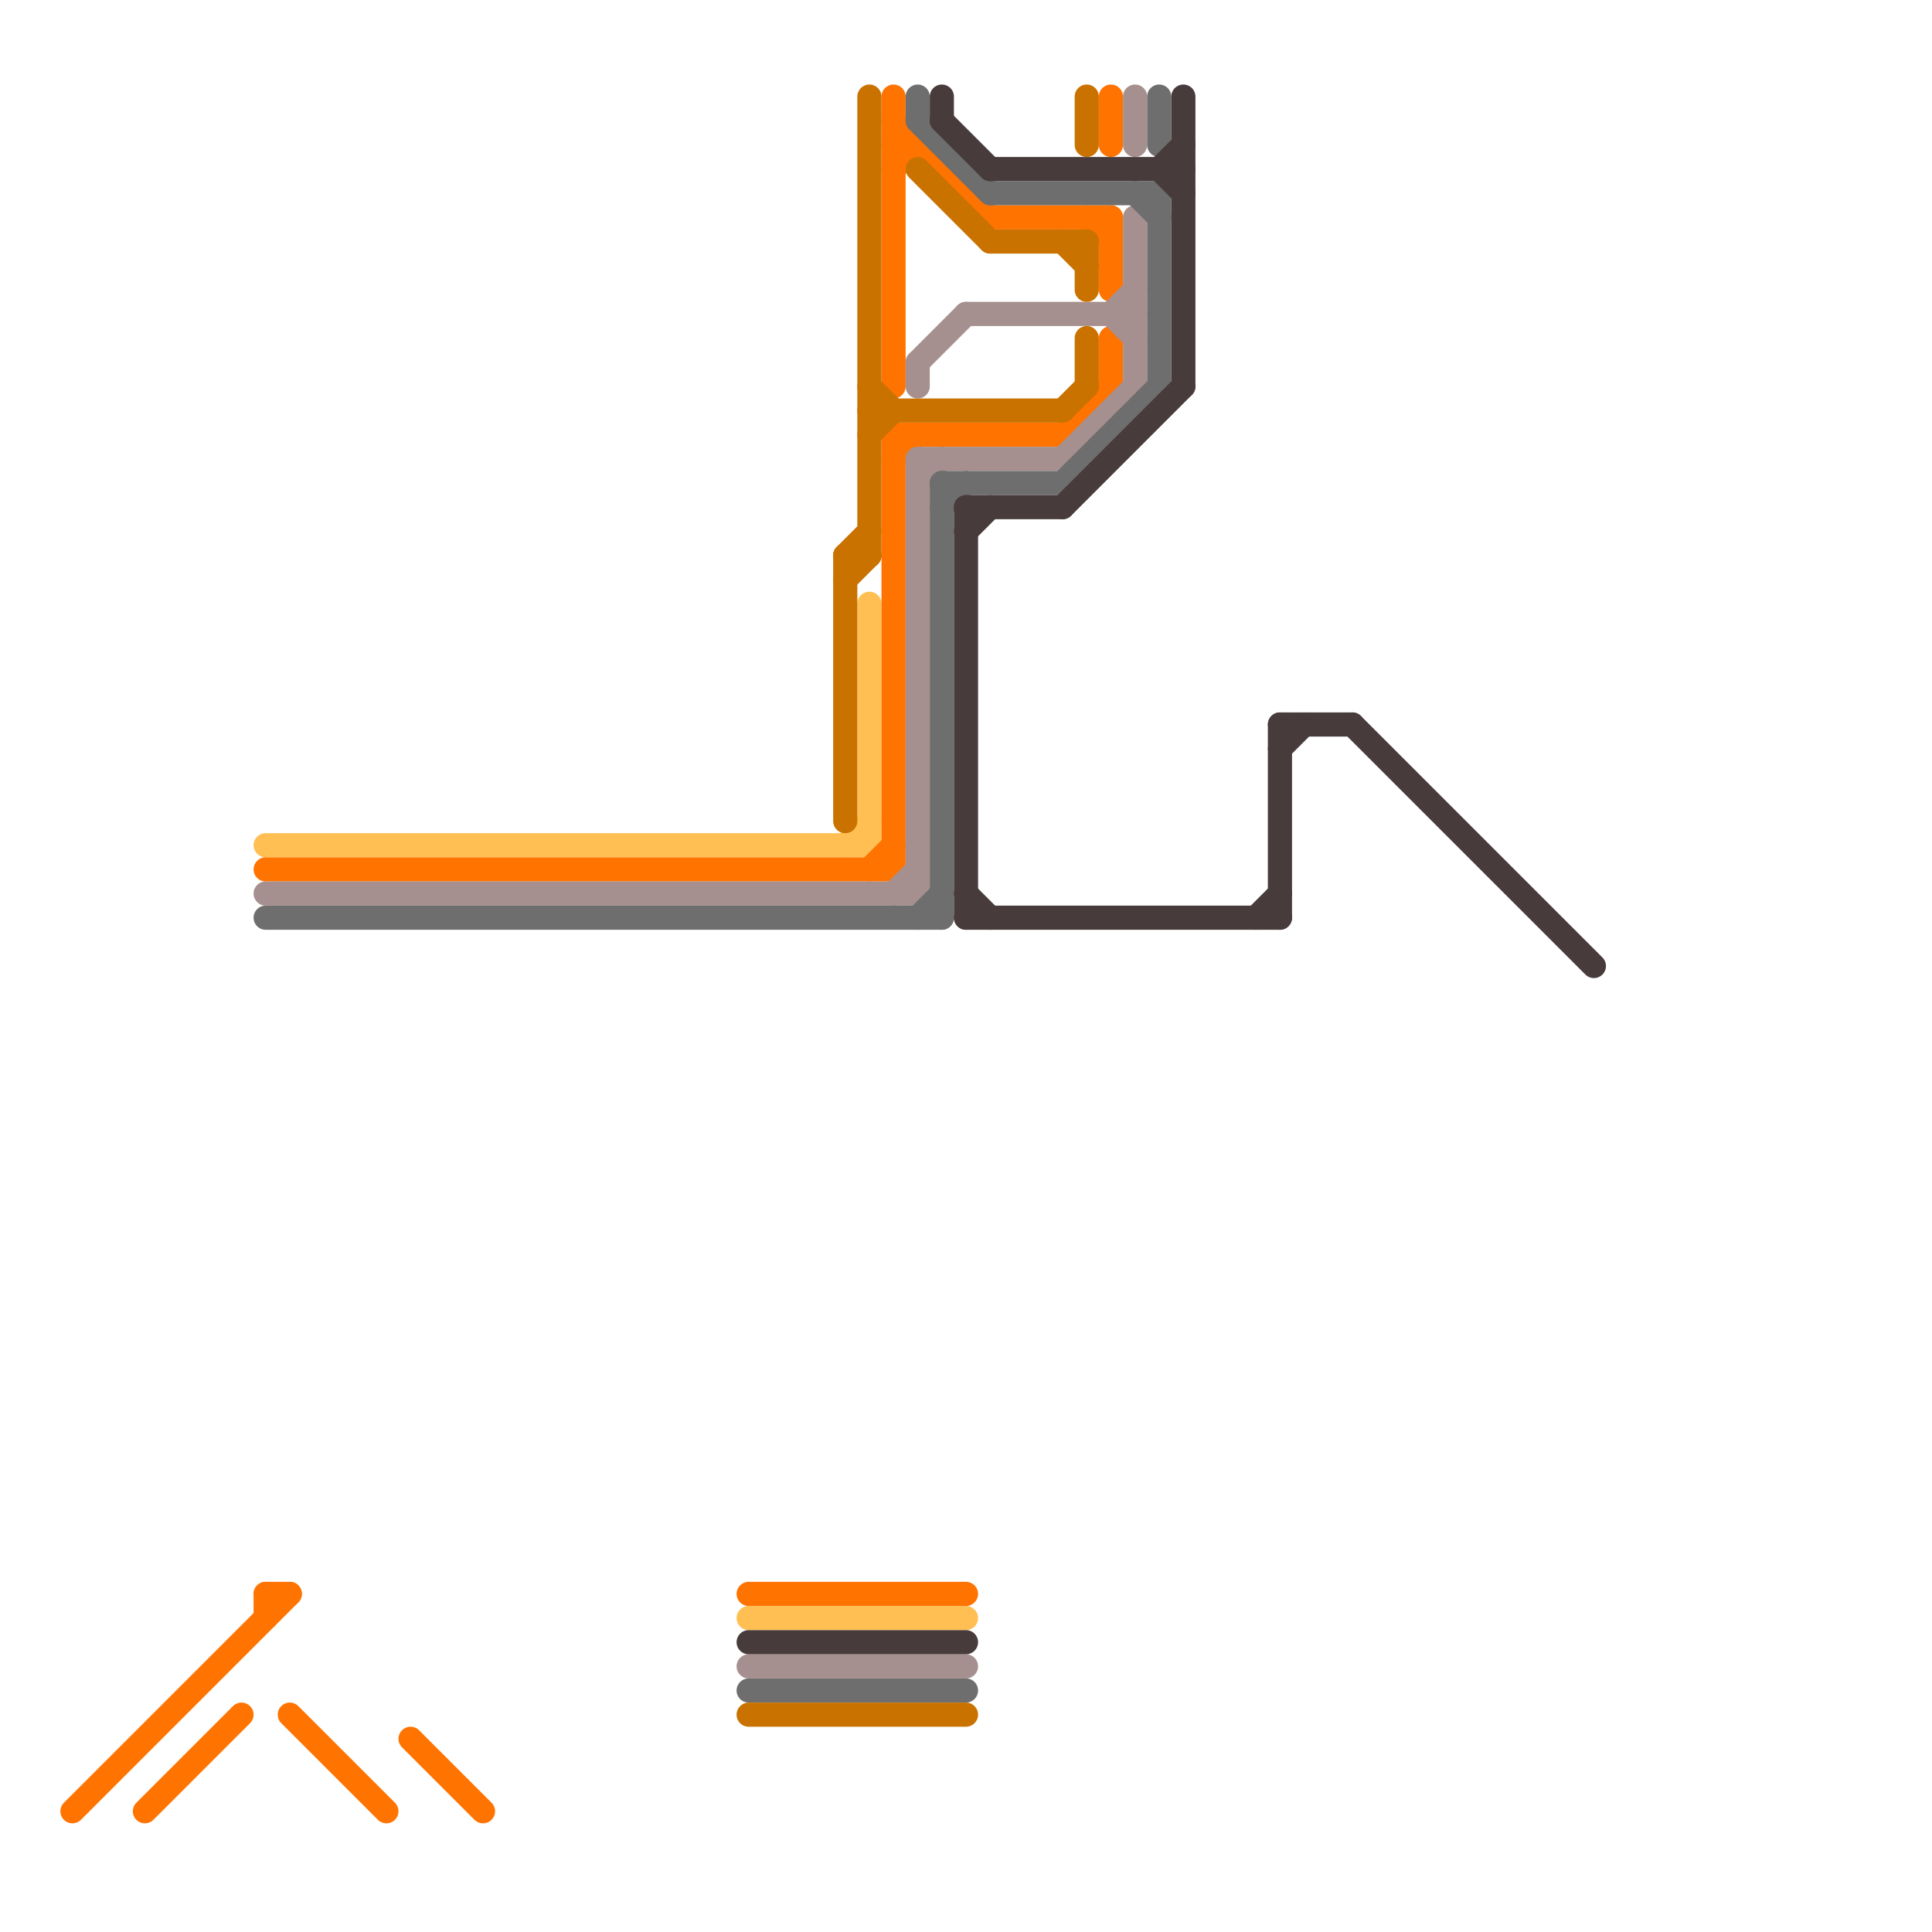 
<svg version="1.1" xmlns="http://www.w3.org/2000/svg" viewBox="0 0 80 80">
<style>text { font: 1px Helvetica; font-weight: 600; white-space: pre; dominant-baseline: central; } line { stroke-width: 1; fill: none; stroke-linecap: round; stroke-linejoin: round; } .c0 { stroke: #ffbf52 } .c1 { stroke: #ff7300 } .c2 { stroke: #a68f8f } .c3 { stroke: #6e6e6e } .c4 { stroke: #473b3b } .c5 { stroke: #c97200 } .w1 { stroke-width: 1; }</style><defs><g id="ct-xf"><circle r="0.5" fill="#fff" stroke="#000" stroke-width="0.2"/></g><g id="ct"><circle r="0.5" fill="#fff" stroke="#000" stroke-width="0.1"/></g></defs><line class="c0 " x1="35" y1="35" x2="36" y2="34"/><line class="c0 " x1="31" y1="67" x2="40" y2="67"/><line class="c0 " x1="36" y1="25" x2="36" y2="35"/><line class="c0 " x1="11" y1="35" x2="36" y2="35"/><line class="c1 " x1="6" y1="75" x2="10" y2="71"/><line class="c1 " x1="36" y1="36" x2="37" y2="35"/><line class="c1 " x1="46" y1="14" x2="46" y2="16"/><line class="c1 " x1="37" y1="4" x2="37" y2="16"/><line class="c1 " x1="31" y1="66" x2="40" y2="66"/><line class="c1 " x1="37" y1="5" x2="41" y2="9"/><line class="c1 " x1="44" y1="18" x2="46" y2="16"/><line class="c1 " x1="41" y1="9" x2="46" y2="9"/><line class="c1 " x1="12" y1="71" x2="16" y2="75"/><line class="c1 " x1="46" y1="9" x2="46" y2="12"/><line class="c1 " x1="37" y1="18" x2="44" y2="18"/><line class="c1 " x1="17" y1="72" x2="20" y2="75"/><line class="c1 " x1="37" y1="6" x2="38" y2="6"/><line class="c1 " x1="45" y1="9" x2="46" y2="10"/><line class="c1 " x1="37" y1="7" x2="38" y2="6"/><line class="c1 " x1="11" y1="36" x2="37" y2="36"/><line class="c1 " x1="37" y1="19" x2="38" y2="18"/><line class="c1 " x1="37" y1="18" x2="37" y2="36"/><line class="c1 " x1="3" y1="75" x2="12" y2="66"/><line class="c1 " x1="46" y1="4" x2="46" y2="6"/><line class="c1 " x1="11" y1="66" x2="12" y2="66"/><line class="c1 " x1="11" y1="66" x2="11" y2="67"/><line class="c2 " x1="38" y1="15" x2="40" y2="13"/><line class="c2 " x1="37" y1="37" x2="38" y2="36"/><line class="c2 " x1="40" y1="13" x2="47" y2="13"/><line class="c2 " x1="38" y1="19" x2="38" y2="37"/><line class="c2 " x1="31" y1="69" x2="40" y2="69"/><line class="c2 " x1="38" y1="19" x2="44" y2="19"/><line class="c2 " x1="38" y1="15" x2="38" y2="16"/><line class="c2 " x1="47" y1="9" x2="47" y2="16"/><line class="c2 " x1="11" y1="37" x2="38" y2="37"/><line class="c2 " x1="46" y1="13" x2="47" y2="12"/><line class="c2 " x1="38" y1="20" x2="39" y2="19"/><line class="c2 " x1="47" y1="4" x2="47" y2="6"/><line class="c2 " x1="46" y1="13" x2="47" y2="14"/><line class="c2 " x1="44" y1="19" x2="47" y2="16"/><line class="c3 " x1="48" y1="8" x2="48" y2="16"/><line class="c3 " x1="39" y1="21" x2="40" y2="20"/><line class="c3 " x1="44" y1="20" x2="48" y2="16"/><line class="c3 " x1="31" y1="70" x2="40" y2="70"/><line class="c3 " x1="39" y1="20" x2="44" y2="20"/><line class="c3 " x1="38" y1="4" x2="38" y2="5"/><line class="c3 " x1="48" y1="4" x2="48" y2="6"/><line class="c3 " x1="11" y1="38" x2="39" y2="38"/><line class="c3 " x1="38" y1="5" x2="41" y2="8"/><line class="c3 " x1="39" y1="20" x2="39" y2="38"/><line class="c3 " x1="38" y1="38" x2="39" y2="37"/><line class="c3 " x1="47" y1="8" x2="48" y2="9"/><line class="c3 " x1="41" y1="8" x2="48" y2="8"/><line class="c4 " x1="53" y1="30" x2="53" y2="38"/><line class="c4 " x1="40" y1="38" x2="53" y2="38"/><line class="c4 " x1="39" y1="4" x2="39" y2="5"/><line class="c4 " x1="40" y1="21" x2="40" y2="38"/><line class="c4 " x1="40" y1="21" x2="44" y2="21"/><line class="c4 " x1="31" y1="68" x2="40" y2="68"/><line class="c4 " x1="41" y1="7" x2="49" y2="7"/><line class="c4 " x1="53" y1="31" x2="54" y2="30"/><line class="c4 " x1="40" y1="22" x2="41" y2="21"/><line class="c4 " x1="52" y1="38" x2="53" y2="37"/><line class="c4 " x1="48" y1="7" x2="49" y2="6"/><line class="c4 " x1="39" y1="5" x2="41" y2="7"/><line class="c4 " x1="56" y1="30" x2="66" y2="40"/><line class="c4 " x1="44" y1="21" x2="49" y2="16"/><line class="c4 " x1="49" y1="4" x2="49" y2="16"/><line class="c4 " x1="40" y1="37" x2="41" y2="38"/><line class="c4 " x1="48" y1="7" x2="49" y2="8"/><line class="c4 " x1="53" y1="30" x2="56" y2="30"/><line class="c5 " x1="35" y1="23" x2="35" y2="34"/><line class="c5 " x1="35" y1="23" x2="36" y2="23"/><line class="c5 " x1="36" y1="4" x2="36" y2="23"/><line class="c5 " x1="35" y1="24" x2="36" y2="23"/><line class="c5 " x1="31" y1="71" x2="40" y2="71"/><line class="c5 " x1="35" y1="23" x2="36" y2="22"/><line class="c5 " x1="45" y1="10" x2="45" y2="12"/><line class="c5 " x1="44" y1="17" x2="45" y2="16"/><line class="c5 " x1="45" y1="14" x2="45" y2="16"/><line class="c5 " x1="36" y1="16" x2="37" y2="17"/><line class="c5 " x1="41" y1="10" x2="45" y2="10"/><line class="c5 " x1="45" y1="4" x2="45" y2="6"/><line class="c5 " x1="38" y1="7" x2="41" y2="10"/><line class="c5 " x1="36" y1="17" x2="44" y2="17"/><line class="c5 " x1="44" y1="10" x2="45" y2="11"/><line class="c5 " x1="36" y1="18" x2="37" y2="17"/>
</svg>
